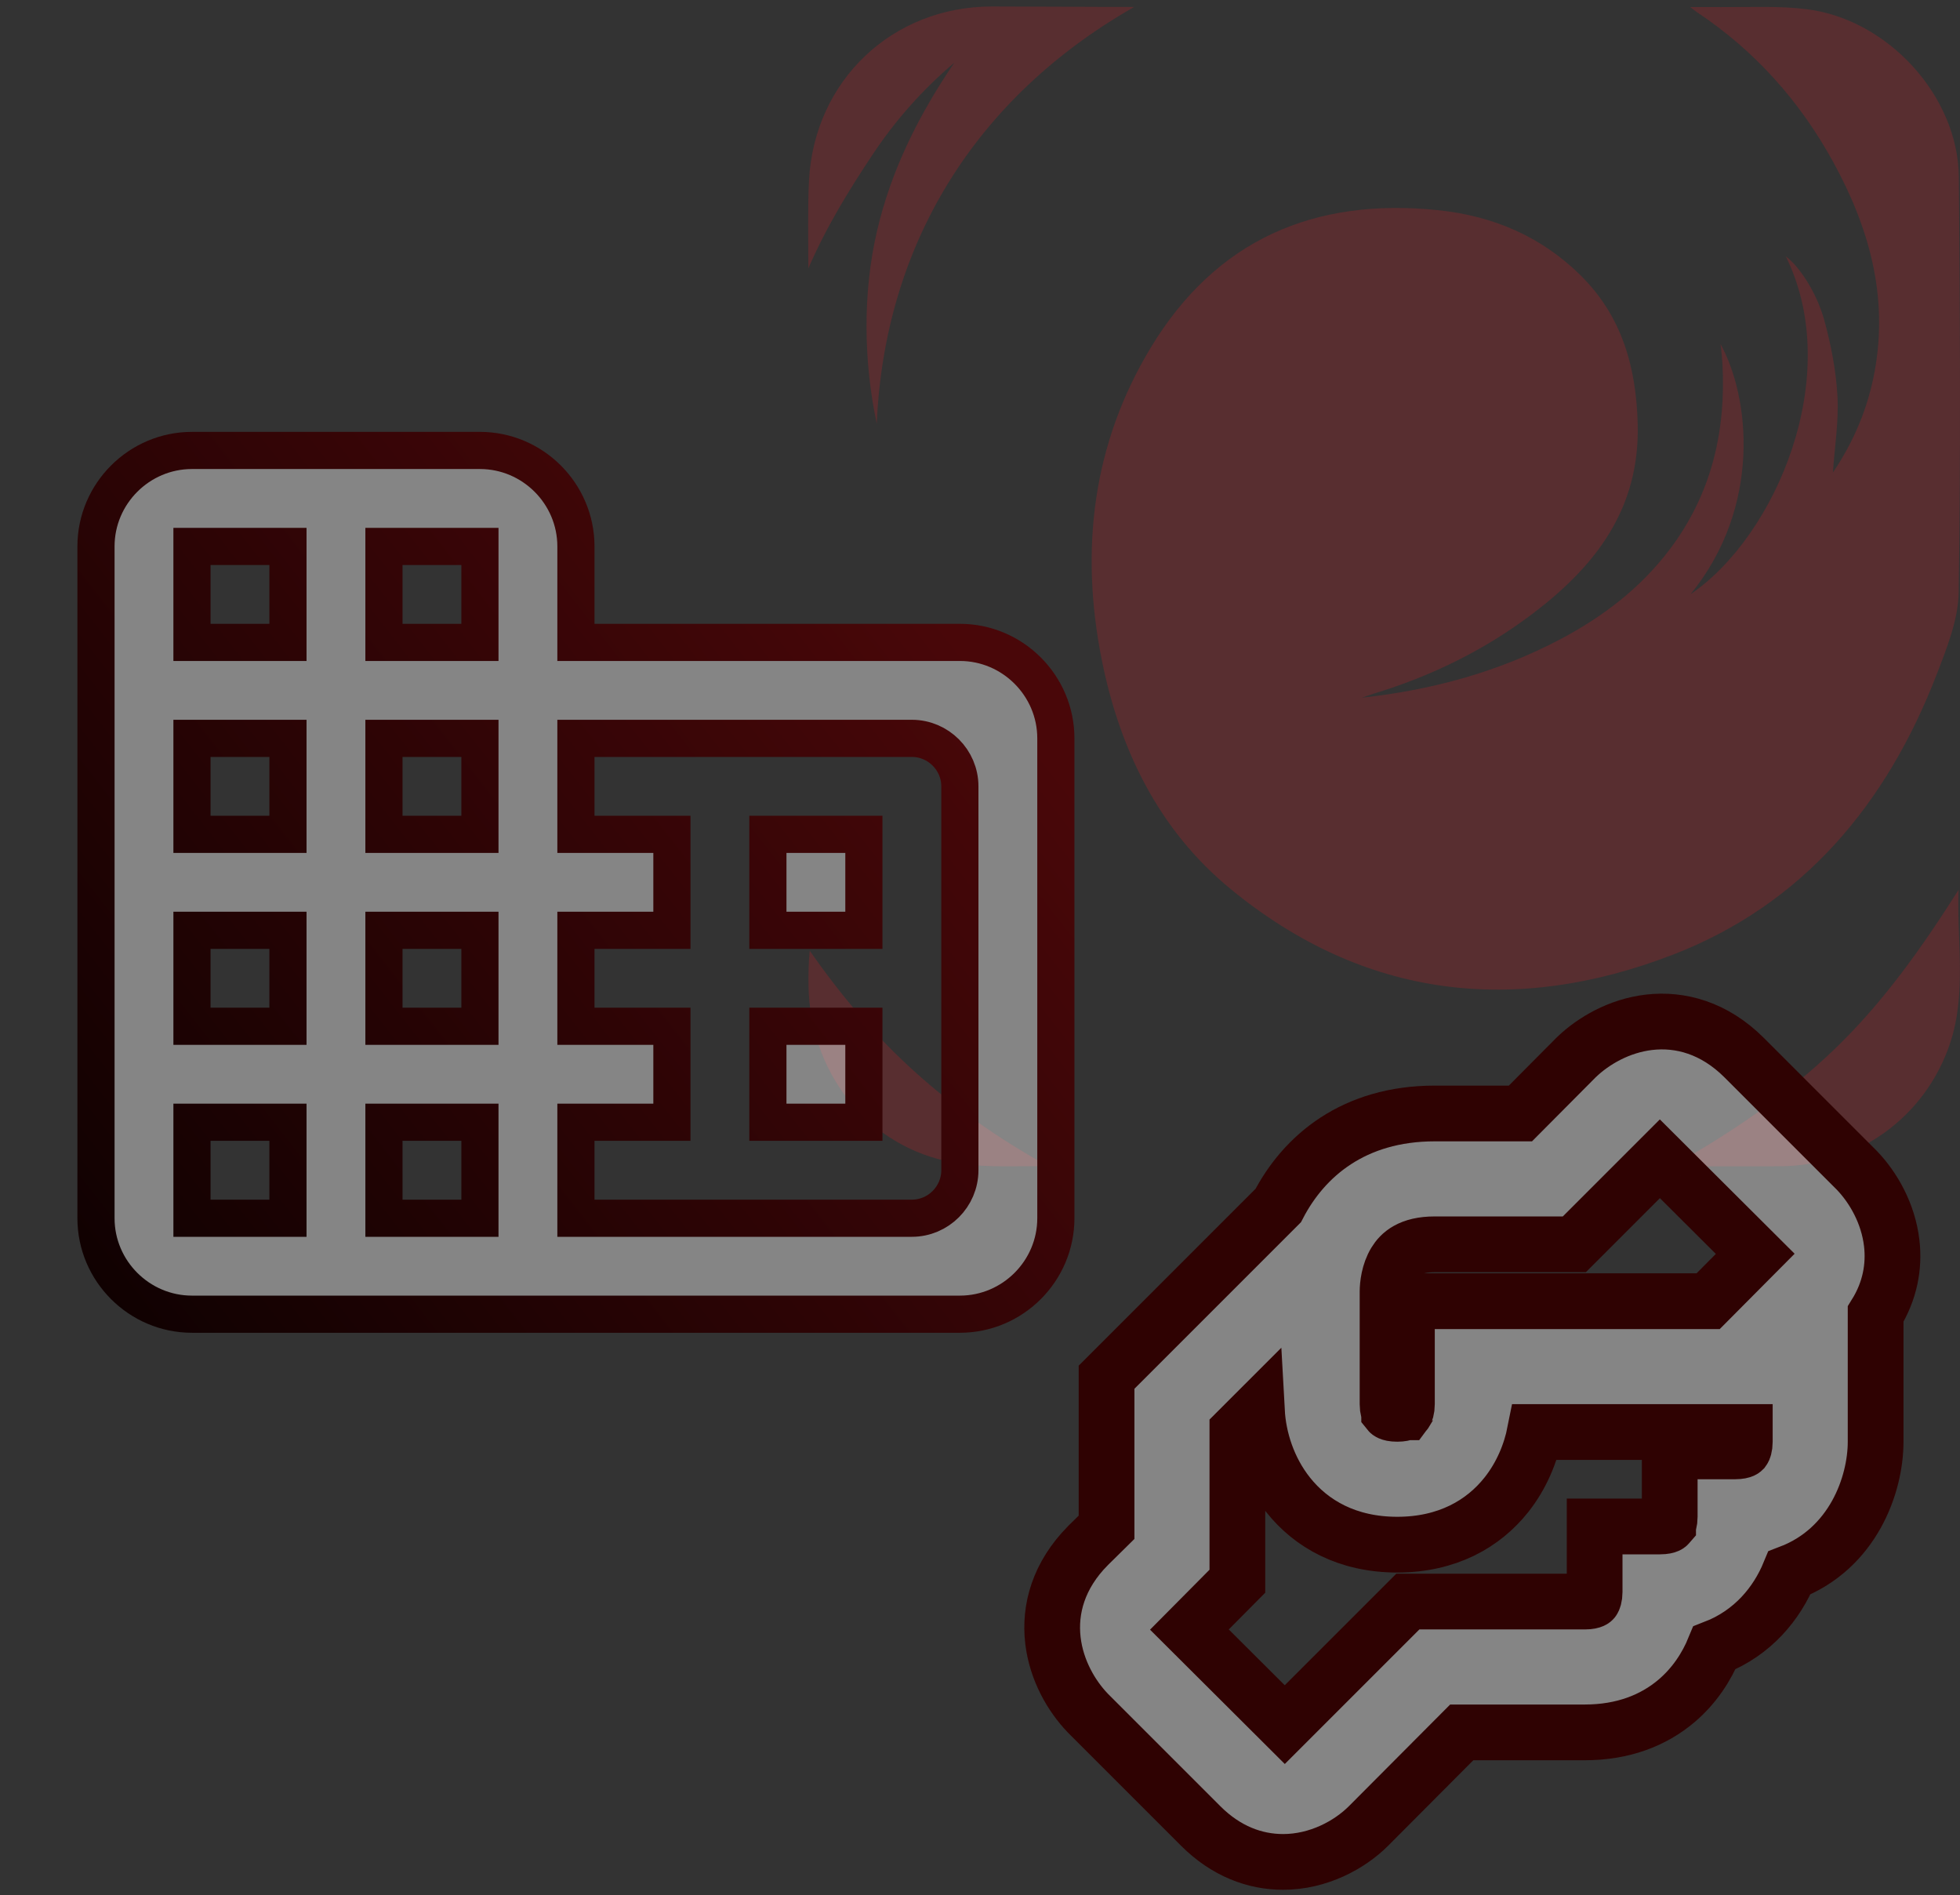 <svg width="211" height="204" viewBox="0 0 211 204" fill="none" xmlns="http://www.w3.org/2000/svg">
<rect x="0" y="0" width="211" height="204" fill="#333333" stroke="none"/>
<path d="M146.672 75.098C154.154 74.28 161.31 72.334 167.993 68.802C172.542 66.398 176.569 63.337 179.716 59.186C184.229 53.237 185.833 46.44 185.422 39.072C185.397 38.645 185.292 37.517 185.213 37.028C188.36 42.697 189.7 54.501 182.003 63.957C191.133 57.773 198.596 40.448 192.246 27.597C193.61 28.582 195.541 31.389 196.383 34.444C197.121 37.114 197.656 39.903 197.809 42.66C197.957 45.362 197.508 48.094 197.317 50.864C199.561 47.555 201.086 43.937 201.811 39.983C203.299 31.872 201.203 24.461 197.348 17.435C193.758 10.891 188.926 5.469 182.71 1.33C182.532 1.212 182.299 1.02 181.954 0.76C182.446 0.76 182.809 0.76 183.116 0.76C189.448 0.791 191.489 0.611 194.563 1.002C203.238 2.105 210.812 10.334 210.879 19.095C211.002 33.979 211.082 48.863 210.861 63.74C210.818 66.689 209.601 69.72 208.513 72.545C203.139 86.505 194.121 97.355 180.091 102.771C163.124 109.327 146.869 107.53 132.471 95.695C124.737 89.344 120.52 80.675 118.589 70.934C116.253 59.142 117.618 47.784 123.883 37.418C130.91 25.794 141.496 21.258 154.775 22.621C160.683 23.228 165.859 25.416 170.12 29.604C174.583 33.991 176.145 39.469 176.304 45.647C176.544 54.792 171.755 60.939 165.011 66.051C159.829 69.98 154.074 72.793 147.871 74.677C147.465 74.801 147.066 74.949 146.66 75.086L146.672 75.098Z" fill="#ED1C24" fill-opacity="0.2"/>
<path d="M122.1 0.748C104.984 10.495 95.21 26.364 94.386 45.616C92.966 38.936 92.861 31.581 94.398 24.932C95.929 18.302 98.923 12.354 102.728 6.758C99.322 9.64 96.39 12.948 93.943 16.635C91.521 20.279 89.037 24.251 87.021 28.886C87.021 26.128 86.941 22.224 87.094 19.374C87.685 8.63 96.089 0.698 106.786 0.698C111.649 0.698 116.807 0.748 122.094 0.748H122.1Z" fill="#ED1C24" fill-opacity="0.2"/>
<path d="M210.848 95.776C210.645 101.31 211.733 106.899 209.932 112.308C207.276 120.264 199.942 125.544 191.605 125.544C187.8 125.544 183.896 125.569 179.968 125.544C186.282 122.006 192.312 117.922 197.52 112.916C202.751 107.884 206.932 101.967 210.854 95.776H210.848Z" fill="#ED1C24" fill-opacity="0.2"/>
<path d="M112.386 125.549C108.556 125.481 105.371 125.791 101.726 124.955C93.039 122.959 87.192 115.214 87.039 106.142C87.02 104.891 87.039 103.639 87.168 102.338C90.512 107.128 94.213 111.54 98.523 115.412C102.968 119.409 107.621 122.65 112.853 125.543C112.712 125.543 112.583 125.549 112.392 125.549H112.386Z" fill="#ED1C24" fill-opacity="0.2"/>
<path d="M62 69.153V58.822C62 53.139 57.35 48.49 51.666 48.49H20.666C14.983 48.49 10.333 53.139 10.333 58.822V131.141C10.333 136.823 14.983 141.472 20.666 141.472H103.333C109.016 141.472 113.666 136.823 113.666 131.141V79.484C113.666 73.802 109.016 69.153 103.333 69.153H62ZM31 131.141H20.666V120.809H31V131.141ZM31 110.478H20.666V100.147H31V110.478ZM31 89.815H20.666V79.484H31V89.815ZM31 69.153H20.666V58.822H31V69.153ZM51.666 131.141H41.333V120.809H51.666V131.141ZM51.666 110.478H41.333V100.147H51.666V110.478ZM51.666 89.815H41.333V79.484H51.666V89.815ZM51.666 69.153H41.333V58.822H51.666V69.153ZM98.166 131.141H62V120.809H72.333V110.478H62V100.147H72.333V89.815H62V79.484H98.166C101.008 79.484 103.333 81.809 103.333 84.65V125.975C103.333 128.816 101.008 131.141 98.166 131.141ZM93 89.815H82.666V100.147H93V89.815ZM93 110.478H82.666V120.809H93V110.478Z" fill="white" fill-opacity="0.4" stroke="url(#paint0_linear_118_747)" stroke-width="4"/>
<g clip-path="url(#clip0_118_747)">
<path d="M199.911 126.003L199.889 125.98L199.866 125.957L187.741 113.832L187.741 113.832L187.732 113.823C184.536 110.652 180.891 109.655 177.526 110.048C174.3 110.426 171.536 112.049 169.722 113.787L169.696 113.812L169.67 113.838L163.678 119.864H154.458C145.722 119.864 140.371 124.446 137.607 129.774L120.004 147.378L119.125 148.256V149.499V164.411L117.149 166.359L117.137 166.37L117.126 166.382C113.954 169.579 112.957 173.224 113.351 176.588C113.728 179.814 115.352 182.578 117.089 184.392L117.111 184.416L117.134 184.439L129.259 196.564C131.995 199.299 135.098 200.433 138.13 200.433C141.935 200.433 145.292 198.595 147.324 196.564L147.328 196.56L157.361 186.489H170.625C174.731 186.489 178.015 185.191 180.471 183.111C182.402 181.475 183.72 179.442 184.559 177.394C188.725 175.781 191.293 172.575 192.635 169.324C199.49 166.721 201.917 159.829 201.917 155.198V143.073V141.461C203.471 138.963 203.941 136.315 203.65 133.823C203.273 130.596 201.652 127.821 199.911 126.003ZM182.75 156.239H179.75V159.239V163.281C179.75 163.846 179.619 164.103 179.577 164.157C179.577 164.157 179.577 164.158 179.577 164.158C179.573 164.163 179.563 164.179 179.502 164.206C179.421 164.242 179.189 164.323 178.708 164.323H174.667H171.667V167.323V171.364C171.667 171.929 171.535 172.186 171.494 172.24C171.494 172.241 171.494 172.241 171.493 172.241C171.49 172.246 171.479 172.262 171.418 172.289C171.338 172.325 171.105 172.406 170.625 172.406H152.801H151.559L150.68 173.285L138.31 185.654L128.043 175.421L132.338 171.093L133.208 170.216V168.98V154.056L135.314 151.95C135.471 154.814 136.478 158.155 138.67 160.917C141.153 164.047 145.046 166.281 150.417 166.281C155.788 166.281 159.681 164.047 162.164 160.917C163.811 158.841 164.789 156.438 165.24 154.156H187.833V155.198C187.833 155.763 187.702 156.02 187.661 156.074C187.658 156.077 187.651 156.093 187.585 156.123C187.505 156.158 187.272 156.239 186.792 156.239H182.75ZM127.176 174.552C127.176 174.552 127.177 174.553 127.179 174.556C127.177 174.553 127.176 174.552 127.176 174.552ZM178.69 124.741L188.956 134.973L183.887 140.073H154.458H151.458V143.073V151.156C151.458 151.721 151.327 151.978 151.286 152.032C151.285 152.032 151.285 152.033 151.285 152.033C151.282 152.038 151.271 152.054 151.21 152.081C151.13 152.117 150.897 152.198 150.417 152.198C149.936 152.198 149.704 152.117 149.623 152.081C149.562 152.054 149.552 152.038 149.548 152.033C149.548 152.033 149.548 152.032 149.548 152.032C149.506 151.978 149.375 151.721 149.375 151.156V139.031C149.375 138.353 149.519 136.973 150.201 135.86C150.742 134.977 151.785 133.948 154.458 133.948H168.24H169.483L170.362 133.069L178.69 124.741ZM189.824 135.843C189.824 135.843 189.823 135.842 189.821 135.84C189.823 135.842 189.824 135.843 189.824 135.843ZM179.562 123.874C179.562 123.874 179.561 123.875 179.559 123.876C179.561 123.875 179.562 123.874 179.562 123.874Z" fill="white" fill-opacity="0.4" stroke="#2F0202" stroke-width="6"/>
</g>
<defs>
<linearGradient id="paint0_linear_118_747" x1="105.069" y1="71.322" x2="10.426" y2="145.157" gradientUnits="userSpaceOnUse">
<stop stop-color="#490709"/>
<stop offset="1" stop-color="#0E0101"/>
</linearGradient>
<clipPath id="clip0_118_747">
<rect width="97" height="97" fill="white" transform="translate(110 106.698)"/>
</clipPath>
</defs>
</svg>

